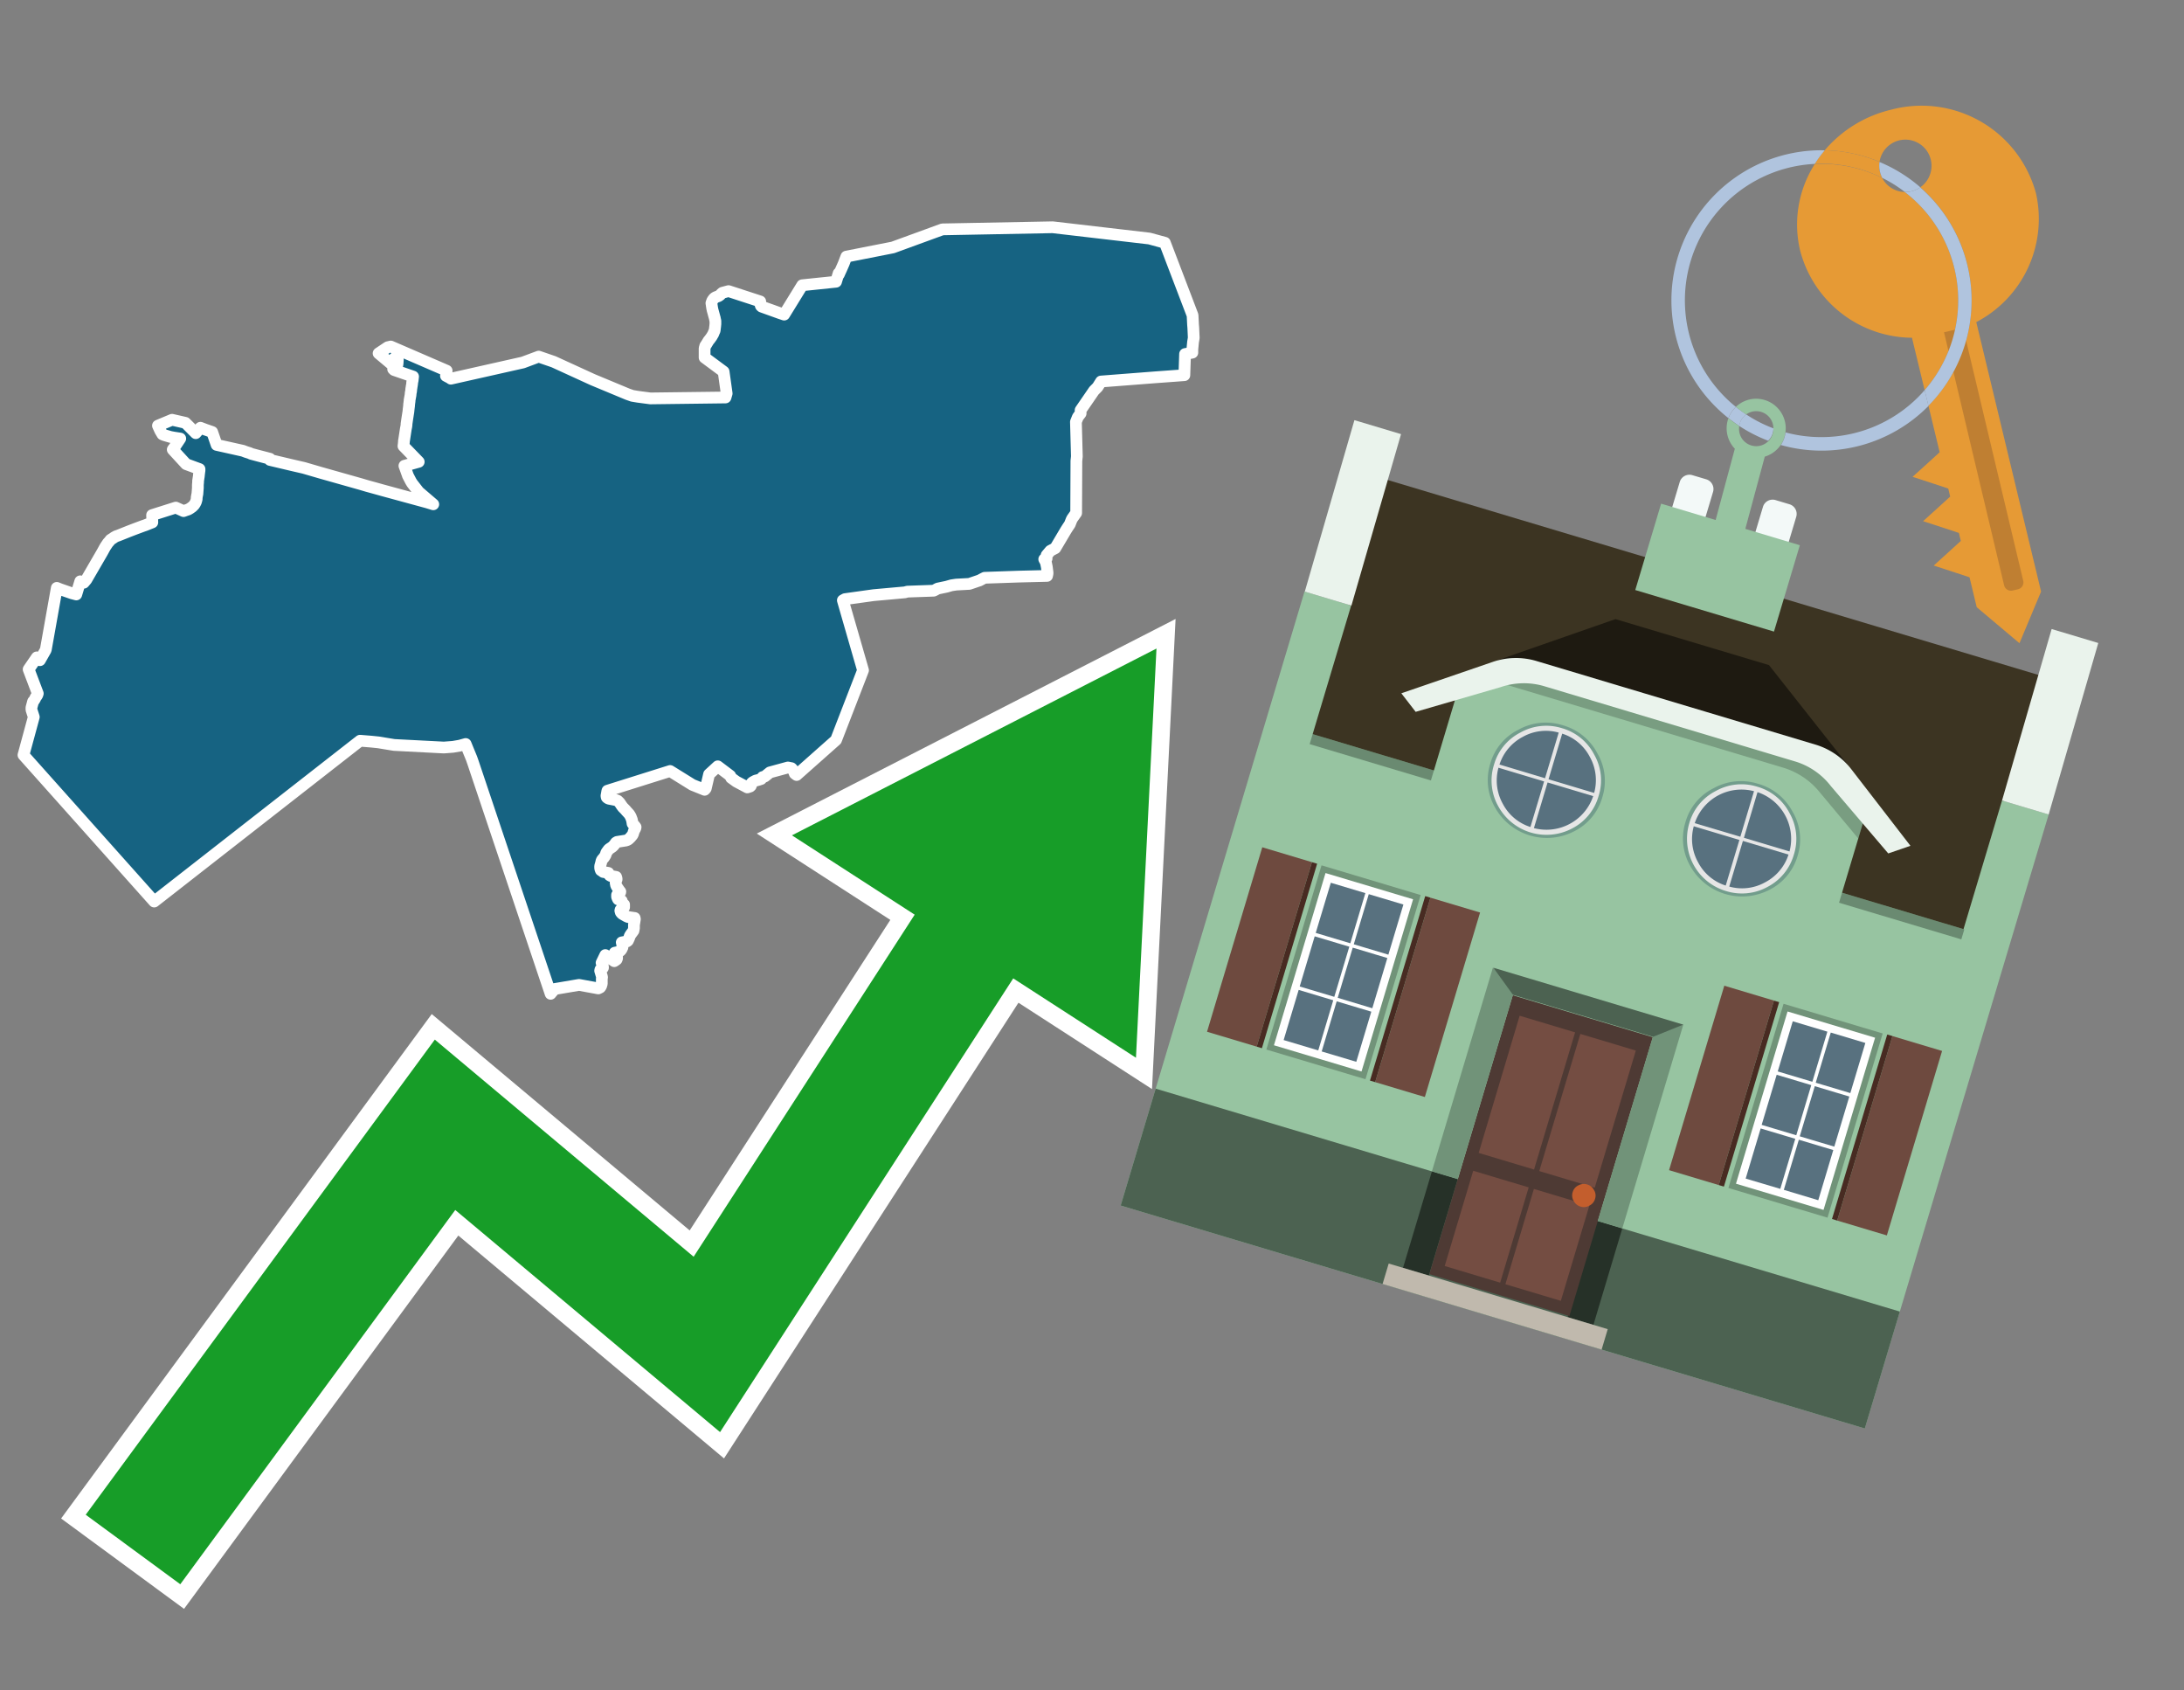 <svg id="Text" xmlns="http://www.w3.org/2000/svg" width="93.05" height="72" viewBox="0 0 93.05 72"><rect x="0" y="0" width="93.05" height="72" fill="#808080" stroke="none"/><polygon points="2.42,25.04 2.57,25.1 3.06,25.27 3.25,25.32 3.42,24.76 3.51,24.79 3.57,24.82 3.68,24.69 4.33,23.57 4.37,23.5 4.43,23.39 4.48,23.3 4.5,23.27 4.6,23.12 4.63,23.09 4.68,23.03 4.71,22.99 4.82,22.92 4.86,22.89 4.95,22.84 5.04,22.81 5.39,22.67 5.49,22.63 5.75,22.53 6.1,22.4 6.19,22.37 6.49,22.25 6.48,21.94 7.49,21.62 7.82,21.77 7.93,21.73 8.02,21.7 8.09,21.66 8.19,21.59 8.23,21.55 8.27,21.51 8.31,21.45 8.35,21.37 8.36,21.33 8.38,21.26 8.38,21.19 8.39,21.14 8.4,21.08 8.41,21.04 8.42,20.91 8.43,20.78 8.43,20.73 8.43,20.65 8.44,20.54 8.44,20.48 8.45,20.42 8.46,20.35 8.47,20.29 8.48,20.19 8.49,20.11 8.5,20.04 8.5,19.98 7.93,19.77 7.36,19.15 7.38,19.12 7.42,19.07 7.54,18.89 7.68,18.68 7.42,18.64 7.26,18.61 7.09,18.56 6.99,18.53 6.92,18.5 6.83,18.35 6.73,18.13 7.33,17.88 7.9,18.01 8.34,18.45 8.54,18.22 8.75,18.3 9.04,18.4 9.23,18.95 10.35,19.2 10.48,19.25 10.64,19.3 10.7,19.33 11,19.41 11.5,19.54 11.5,19.59 12.43,19.81 12.95,19.93 13.67,20.14 15.37,20.62 15.64,20.7 16.04,20.81 16.29,20.88 18.2,21.4 18.46,21.48 17.84,20.95 17.56,20.59 17.51,20.51 17.38,20.26 17.37,20.23 17.23,19.84 17.84,19.67 17.19,19 17.2,18.92 17.21,18.81 17.21,18.78 17.22,18.73 17.29,18.27 17.31,18.17 17.32,18.1 17.32,18.06 17.34,17.92 17.35,17.85 17.4,17.53 17.41,17.43 17.42,17.35 17.43,17.27 17.43,17.22 17.44,17.17 17.44,17.14 17.45,17.1 17.45,17.05 17.49,16.83 17.5,16.72 17.51,16.69 17.52,16.61 17.52,16.57 17.53,16.53 17.54,16.45 17.55,16.42 17.55,16.38 17.56,16.35 17.56,16.29 17.58,16.21 17.6,16.04 16.79,15.76 16.75,15.72 16.77,15.69 16.78,15.66 16.79,15.63 16.81,15.6 16.84,15.57 16.93,15.54 16.94,15.47 16.95,15.32 16.87,15.29 16.8,15.26 16.76,15.36 16.68,15.51 16.13,15.05 16.52,14.79 16.65,14.76 19.03,15.79 19.02,15.86 19.01,15.95 19,16.01 19.17,16.1 19.21,16.13 22.28,15.44 22.95,15.19 23.59,15.41 25.25,16.17 26.74,16.79 26.94,16.86 27.18,16.9 27.71,16.97 30.91,16.93 30.96,16.76 30.83,15.83 30.02,15.23 30.02,15.16 30.02,14.84 30.05,14.73 30.08,14.69 30.19,14.51 30.24,14.45 30.32,14.34 30.36,14.27 30.39,14.22 30.4,14.19 30.42,14.14 30.44,14.1 30.45,14.07 30.46,13.98 30.47,13.9 30.48,13.8 30.48,13.74 30.48,13.7 30.48,13.66 30.46,13.6 30.46,13.57 30.44,13.5 30.38,13.28 30.36,13.21 30.35,13.16 30.34,13.11 30.31,12.91 30.35,12.8 30.38,12.76 30.4,12.73 30.44,12.69 30.49,12.66 30.62,12.61 30.7,12.55 30.72,12.52 30.78,12.47 31.04,12.4 32.39,12.84 32.4,12.98 32.42,13.03 32.45,13.06 33.23,13.34 33.41,13.4 34.18,12.15 35.62,12 35.73,11.64 35.74,11.69 35.78,11.6 35.84,11.47 35.95,11.22 36.06,10.93 38.04,10.54 40.15,9.77 44.85,9.68 48.97,10.16 49.63,10.34 50.81,13.43 50.83,13.83 50.84,13.95 50.86,14.39 50.83,14.57 50.8,14.88 50.8,15.02 50.49,15.08 50.46,15.98 49.23,16.07 46.91,16.25 46.76,16.49 46.61,16.64 46.04,17.47 46.04,17.56 46.04,17.61 46.01,17.65 45.97,17.7 45.92,17.77 45.84,17.97 45.88,19.44 45.86,19.63 45.85,21.85 45.68,22.09 45.65,22.15 45.58,22.33 45.48,22.48 45.41,22.59 44.96,23.35 44.75,23.46 44.59,23.65 44.59,23.73 44.59,23.79 44.49,23.82 44.55,23.93 44.57,24 44.6,24.15 44.63,24.38 44.63,24.44 44.62,24.48 44.61,24.53 43.4,24.56 41.95,24.61 41.85,24.66 41.74,24.72 41.3,24.87 40.74,24.9 40.54,24.93 40.33,24.99 39.95,25.07 39.84,25.13 39.78,25.16 38.66,25.2 38.55,25.23 37.22,25.35 36,25.52 35.91,25.57 36.77,28.55 35.62,31.52 33.94,33.01 33.86,32.95 33.83,32.87 33.79,32.8 33.75,32.75 33.72,32.72 33.57,32.69 32.8,32.9 32.59,33.07 32.49,33.1 32.43,33.18 32.31,33.22 32.19,33.25 32.06,33.32 32.02,33.36 32.01,33.39 31.99,33.47 31.96,33.5 31.84,33.54 31.37,33.29 31.15,33.13 31.11,33.04 30.58,32.64 30.21,32.98 30.07,33.58 30.05,33.61 30.02,33.64 29.5,33.43 28.55,32.84 25.88,33.68 25.87,33.72 25.85,33.84 25.84,33.87 25.84,33.91 25.85,33.96 25.88,33.99 25.94,34.02 26.25,34.08 26.32,34.11 26.37,34.16 26.4,34.19 26.48,34.31 26.54,34.39 26.63,34.48 26.66,34.51 26.68,34.54 26.71,34.57 26.81,34.68 26.87,34.78 26.92,34.91 26.94,35.01 26.95,35.08 26.98,35.12 27.02,35.15 27.08,35.23 27.07,35.28 27.02,35.37 27,35.42 26.97,35.52 26.95,35.56 26.93,35.59 26.9,35.62 26.88,35.65 26.8,35.73 26.75,35.77 26.67,35.8 26.29,35.86 26.24,35.89 26.19,35.96 26.15,36.01 26.09,36.07 25.94,36.17 25.88,36.25 25.83,36.32 25.8,36.42 25.77,36.47 25.73,36.53 25.66,36.61 25.63,36.66 25.61,36.75 25.57,36.89 25.57,36.97 25.58,37.02 25.6,37.07 25.65,37.1 25.7,37.14 25.92,37.18 25.95,37.23 25.97,37.28 26.02,37.31 26.25,37.35 26.27,37.42 26.27,37.46 26.24,37.54 26.23,37.57 26.23,37.61 26.25,37.71 26.3,37.8 26.39,37.93 26.43,37.98 26.42,38.02 26.4,38.05 26.32,38.09 26.29,38.12 26.29,38.17 26.29,38.2 26.32,38.28 26.34,38.31 26.43,38.34 26.49,38.37 26.5,38.43 26.52,38.47 26.59,38.53 26.59,38.64 26.57,38.67 26.52,38.72 26.44,38.75 26.43,38.79 26.45,38.86 26.5,38.92 26.55,38.95 26.69,39.03 26.76,39.06 27.04,39.1 27.05,39.15 27.04,39.21 27.02,39.34 27.01,39.38 27.01,39.42 27.01,39.5 27.01,39.55 27,39.58 26.99,39.64 26.97,39.67 26.88,39.79 26.83,39.87 26.81,39.94 26.77,40.03 26.75,40.07 26.71,40.1 26.49,40.14 26.51,40.21 26.51,40.26 26.52,40.29 26.52,40.35 26.5,40.39 26.49,40.42 26.44,40.49 26.37,40.54 26.19,40.58 26.19,40.65 26.27,40.72 26.29,40.77 26.29,40.82 26.27,40.87 26.23,40.9 26.17,40.94 25.79,40.68 25.63,41.01 25.66,41.07 25.68,41.14 25.69,41.18 25.69,41.22 25.67,41.25 25.58,41.3 25.57,41.35 25.58,41.38 25.61,41.48 25.64,41.58 25.65,41.61 25.65,41.64 25.64,41.68 25.64,41.72 25.64,41.77 25.64,41.81 25.64,41.86 25.64,41.9 25.61,42 25.59,42.03 25.57,42.06 25.49,42.1 24.67,41.95 23.61,42.13 23.57,42.2 23.5,42.28 23.46,42.33 20.15,32.47 20.09,32.3 19.95,31.96 19.84,31.69 19.59,31.76 19.3,31.81 18.91,31.84 16.79,31.73 16.12,31.62 15.83,31.59 15.34,31.55 6.57,38.4 1,32.16 1.44,30.54 1.34,30.23 1.34,30.14 1.41,29.88 1.44,29.85 1.49,29.77 1.52,29.7 1.56,29.65 1.59,29.6 1.61,29.54 1.22,28.51 1.57,28 1.7,28.08 1.7,28.12 1.95,27.68 " fill="#166382" stroke="#fff" stroke-linejoin="round" stroke-width="0.5"/><polygon points="49.272 27.624 33.741 35.58 38.97 38.959 29.553 53.529 18.525 44.281 3.652 64.518 7.681 67.479 19.396 51.538 30.678 60.999 43.169 41.673 48.398 45.053 49.272 27.624" fill="none" stroke="#fff" stroke-miterlimit="10" stroke-width="1.5"/><polygon points="49.272 27.624 33.741 35.58 38.97 38.959 29.553 53.529 18.525 44.281 3.652 64.518 7.681 67.479 19.396 51.538 30.678 60.999 43.169 41.673 48.398 45.053 49.272 27.624" fill="#179d28"/><path d="M80.19,7.577a1.16,1.16,0,0,1-.094-.251,1.114,1.114,0,0,1-.018-.429A6.367,6.367,0,0,0,77.743,6.4a5.269,5.269,0,0,0-.423.577c.1,0,.192-.007.288-.007A5.794,5.794,0,0,1,80.19,7.577Z" fill="#e69a35"/><path d="M77.608,6.4A6.394,6.394,0,0,0,73.64,17.81a1.26,1.26,0,0,1,.317-.48A5.821,5.821,0,0,1,77.32,6.981a5.269,5.269,0,0,1,.423-.577Z" fill="#b0c4de"/><path d="M84.2,13.72a4.962,4.962,0,0,0,2.545-5.48,5.047,5.047,0,0,0-6.179-3.566A5.322,5.322,0,0,0,77.743,6.4a6.367,6.367,0,0,1,2.335.493,1.114,1.114,0,1,1,1.736,1.084,6.392,6.392,0,0,1,.347,9.3l.479,1.985-.438.4-.716.648.92.3.6.2.082.341-.438.4-.716.648.92.3.605.2.082.341-.438.4-.716.649.92.3.605.2.307,1.274,1.821,1.534.921-2.2Z" fill="#e69a35"/><path d="M81.154,8.179a1.115,1.115,0,0,1-.964-.6,5.794,5.794,0,0,0-2.582-.6c-.1,0-.192,0-.288.007a4.783,4.783,0,0,0-.625,3.685,4.962,4.962,0,0,0,4.765,3.715L82,16.617a5.82,5.82,0,0,0-.846-8.438Z" fill="#e69a35"/><path d="M74.1,18.142a6.386,6.386,0,0,0,1.232.63.73.73,0,0,0,.224-.527h0a5.783,5.783,0,0,1-1.159-.593A.733.733,0,0,0,74.1,18.142Z" fill="#b0c4de"/><path d="M74.4,17.652q-.228-.152-.44-.322a1.26,1.26,0,0,0-.317.48c.148.117.3.228.46.332A.733.733,0,0,1,74.4,17.652Z" fill="#b0c4de"/><path d="M74.824,16.984a1.257,1.257,0,0,0-.867.346c.141.114.288.222.44.322a.731.731,0,0,1,1.159.593h0a.732.732,0,1,1-1.463,0,.7.7,0,0,1,.007-.1c-.158-.1-.312-.215-.46-.332a1.258,1.258,0,0,0,.273,1.3l-.979,3.635,1.275.341.98-3.639a1.266,1.266,0,0,0,.681-.5,1.249,1.249,0,0,0,.2-.538,1.328,1.328,0,0,0,.012-.168A1.262,1.262,0,0,0,74.824,16.984Z" fill="#97c4a1"/><path d="M85.974,25.1l-.226.053a.3.3,0,0,1-.362-.223l-2.56-10.777.81-.193L86.2,24.736A.3.3,0,0,1,85.974,25.1Z" fill="#bf7f32"/><path d="M80.1,7.326a1.16,1.16,0,0,0,.094.251,5.833,5.833,0,0,1,.964.6,1.137,1.137,0,0,0,.287-.031,1.108,1.108,0,0,0,.373-.167A6.371,6.371,0,0,0,80.078,6.9,1.114,1.114,0,0,0,80.1,7.326Z" fill="#b0c4de"/><path d="M77.608,18.618a5.836,5.836,0,0,1-1.534-.2,1.24,1.24,0,0,1-.2.537,6.4,6.4,0,0,0,6.291-1.666L82,16.617A5.807,5.807,0,0,1,77.608,18.618Z" fill="#b0c4de"/><path d="M81.814,7.981a1.108,1.108,0,0,1-.373.167,1.137,1.137,0,0,1-.287.031A5.82,5.82,0,0,1,82,16.617l.161.667a6.392,6.392,0,0,0-.347-9.3Z" fill="#b0c4de"/><polygon points="83.79 39.753 55.78 31.364 58.988 20.404 86.964 28.783 83.79 39.753 83.79 39.753" fill="#3c3422" fill-rule="evenodd"/><polygon points="81.705 53.32 87.284 34.692 85.297 34.097 83.656 39.575 55.926 31.269 57.567 25.791 55.579 25.196 47.746 51.348 79.451 60.844 81.705 53.32" fill="#97c4a1" fill-rule="evenodd"/><rect x="69.522" y="21.148" width="0.444" height="28.983" transform="translate(15.592 92.226) rotate(-73.326)" opacity="0.3"/><polygon points="87.284 34.692 85.297 34.097 87.411 26.793 89.398 27.388 87.284 34.692 87.284 34.692" fill="#eaf3ec" fill-rule="evenodd"/><polygon points="57.578 25.794 55.591 25.199 57.705 17.896 59.692 18.491 57.578 25.794 57.578 25.794" fill="#eaf3ec" fill-rule="evenodd"/><polygon points="79.451 60.844 80.943 55.865 49.238 46.369 47.747 51.348 79.451 60.844 79.451 60.844" fill="#4c6251" fill-rule="evenodd"/><path d="M71.566,20.528l-.522,1.743,1.418.425.523-1.744a.432.432,0,0,0-.289-.536l-.593-.177A.431.431,0,0,0,71.566,20.528Z" fill="#f3f9f8" fill-rule="evenodd"/><path d="M75.111,21.589l-.522,1.743,1.418.425.522-1.743a.43.43,0,0,0-.289-.536l-.593-.178A.43.43,0,0,0,75.111,21.589Z" fill="#f3f9f8" fill-rule="evenodd"/><polygon points="75.368 28.329 68.829 26.37 63.807 28.121 78.733 32.591 75.368 28.329" fill="#1e1a11"/><polygon points="78.248 32.422 64.442 28.287 62.236 28.998 60.064 36.247 77.453 41.455 79.651 34.116 78.248 32.422" fill="#97c4a1"/><path d="M77.74,32.516S65.088,28.725,65,28.7l-.938.43,11.892,3.562a3.175,3.175,0,0,1,1.532,1l1.685,2.02.327-1.09Z" fill-rule="evenodd" opacity="0.2"/><path d="M77.35,31.716,65.458,28.154a3.041,3.041,0,0,0-1.854.037l-3.9,1.339.611.79,3.626-1.054a3.045,3.045,0,0,1,1.855-.037l10.673,3.2A3.028,3.028,0,0,1,78,33.477l2.45,2.874.945-.325-2.518-3.26A3.036,3.036,0,0,0,77.35,31.716Z" fill="#eaf3ec"/><polygon points="76.683 23.223 70.773 21.453 69.671 25.132 75.581 26.902 76.683 23.223 76.683 23.223" fill="#97c4a1" fill-rule="evenodd"/><g id="Symbol_9_0_Layer2_0_MEMBER_8_MEMBER_21_MEMBER_0_FILL" data-name="Symbol 9 0 Layer2 0 MEMBER 8 MEMBER 21 MEMBER 0 FILL"><path d="M66.584,30.892a2.39,2.39,0,0,0-1.891.189,2.317,2.317,0,0,0-1.2,1.448A2.345,2.345,0,0,0,63.7,34.4a2.528,2.528,0,0,0,3.367,1.008,2.339,2.339,0,0,0,1.2-1.447,2.313,2.313,0,0,0-.208-1.87A2.394,2.394,0,0,0,66.584,30.892Z" fill="#729d8c"/></g><g id="Symbol_9_0_Layer2_0_MEMBER_8_MEMBER_21_MEMBER_1_FILL" data-name="Symbol 9 0 Layer2 0 MEMBER 8 MEMBER 21 MEMBER 1 FILL"><path d="M66.547,31.016a2.241,2.241,0,0,0-1.769.185,2.213,2.213,0,0,0-1.127,1.376,2.239,2.239,0,0,0,.185,1.768,2.341,2.341,0,0,0,3.145.942,2.234,2.234,0,0,0,1.126-1.376,2.207,2.207,0,0,0-.185-1.768A2.237,2.237,0,0,0,66.547,31.016Z" fill="#e6e6e6"/></g><g id="Symbol_9_0_Layer2_0_MEMBER_8_MEMBER_21_MEMBER_2_MEMBER_0_FILL" data-name="Symbol 9 0 Layer2 0 MEMBER 8 MEMBER 21 MEMBER 2 MEMBER 0 FILL"><path d="M65.787,33.284,63.843,32.7a2.036,2.036,0,0,0,.186,1.539,2.015,2.015,0,0,0,1.175.986Z" fill="#58717f"/></g><g id="Symbol_9_0_Layer2_0_MEMBER_8_MEMBER_21_MEMBER_2_MEMBER_1_FILL" data-name="Symbol 9 0 Layer2 0 MEMBER 8 MEMBER 21 MEMBER 2 MEMBER 1 FILL"><path d="M65.827,33.148l.582-1.944a2.01,2.01,0,0,0-1.523.178,2.037,2.037,0,0,0-1,1.183Z" fill="#58717f"/></g><g id="Symbol_9_0_Layer2_0_MEMBER_8_MEMBER_21_MEMBER_2_MEMBER_2_FILL" data-name="Symbol 9 0 Layer2 0 MEMBER 8 MEMBER 21 MEMBER 2 MEMBER 2 FILL"><path d="M67.878,33.91l-1.943-.582-.582,1.944a2.1,2.1,0,0,0,2.525-1.362Z" fill="#58717f"/></g><g id="Symbol_9_0_Layer2_0_MEMBER_8_MEMBER_21_MEMBER_2_MEMBER_3_FILL" data-name="Symbol 9 0 Layer2 0 MEMBER 8 MEMBER 21 MEMBER 2 MEMBER 3 FILL"><path d="M66.558,31.249l-.582,1.943,1.943.582a2.031,2.031,0,0,0-.186-1.539A2.009,2.009,0,0,0,66.558,31.249Z" fill="#58717f"/></g><g id="Symbol_9_0_Layer2_0_MEMBER_8_MEMBER_21_MEMBER_0_FILL-2" data-name="Symbol 9 0 Layer2 0 MEMBER 8 MEMBER 21 MEMBER 0 FILL"><path d="M74.9,33.384a2.4,2.4,0,0,0-1.891.189,2.316,2.316,0,0,0-1.2,1.448,2.341,2.341,0,0,0,.209,1.87A2.527,2.527,0,0,0,75.387,37.9a2.345,2.345,0,0,0,1.2-1.447,2.314,2.314,0,0,0-.209-1.87A2.389,2.389,0,0,0,74.9,33.384Z" fill="#729d8c"/></g><g id="Symbol_9_0_Layer2_0_MEMBER_8_MEMBER_21_MEMBER_1_FILL-2" data-name="Symbol 9 0 Layer2 0 MEMBER 8 MEMBER 21 MEMBER 1 FILL"><path d="M74.867,33.508a2.239,2.239,0,0,0-1.768.185,2.21,2.21,0,0,0-1.127,1.376,2.316,2.316,0,0,0,1.564,2.883,2.261,2.261,0,0,0,1.765-.173A2.237,2.237,0,0,0,76.428,36.4a2.209,2.209,0,0,0-.185-1.769A2.239,2.239,0,0,0,74.867,33.508Z" fill="#e6e6e6"/></g><g id="Symbol_9_0_Layer2_0_MEMBER_8_MEMBER_21_MEMBER_2_MEMBER_0_FILL-2" data-name="Symbol 9 0 Layer2 0 MEMBER 8 MEMBER 21 MEMBER 2 MEMBER 0 FILL"><path d="M74.107,35.776l-1.943-.582a2.031,2.031,0,0,0,.186,1.539,2.009,2.009,0,0,0,1.175.986Z" fill="#58717f"/></g><g id="Symbol_9_0_Layer2_0_MEMBER_8_MEMBER_21_MEMBER_2_MEMBER_1_FILL-2" data-name="Symbol 9 0 Layer2 0 MEMBER 8 MEMBER 21 MEMBER 2 MEMBER 1 FILL"><path d="M74.148,35.64,74.73,33.7a2.1,2.1,0,0,0-2.525,1.362Z" fill="#58717f"/></g><g id="Symbol_9_0_Layer2_0_MEMBER_8_MEMBER_21_MEMBER_2_MEMBER_2_FILL-2" data-name="Symbol 9 0 Layer2 0 MEMBER 8 MEMBER 21 MEMBER 2 MEMBER 2 FILL"><path d="M76.2,36.4l-1.943-.582-.582,1.944a2.015,2.015,0,0,0,1.523-.178A2.036,2.036,0,0,0,76.2,36.4Z" fill="#58717f"/></g><g id="Symbol_9_0_Layer2_0_MEMBER_8_MEMBER_21_MEMBER_2_MEMBER_3_FILL-2" data-name="Symbol 9 0 Layer2 0 MEMBER 8 MEMBER 21 MEMBER 2 MEMBER 3 FILL"><path d="M74.879,33.741,74.3,35.684l1.943.582a2.1,2.1,0,0,0-1.361-2.525Z" fill="#58717f"/></g><polygon points="51.426 43.946 53.542 44.58 55.896 36.723 53.78 36.089 51.426 43.946 51.426 43.946" fill="#6e4a3f" fill-rule="evenodd"/><polygon points="53.542 44.58 53.764 44.647 56.117 36.789 55.896 36.723 53.542 44.58 53.542 44.58" fill="#482b22" fill-rule="evenodd"/><polygon points="60.706 46.726 58.59 46.092 60.943 38.235 63.059 38.868 60.706 46.726 60.706 46.726" fill="#6e4a3f" fill-rule="evenodd"/><polygon points="58.59 46.092 58.368 46.026 60.722 38.168 60.943 38.235 58.59 46.092 58.59 46.092" fill="#482b22" fill-rule="evenodd"/><rect x="53.146" y="39.209" width="8.19" height="4.408" transform="translate(1.145 84.365) rotate(-73.326)" fill="#719379"/><polygon points="60.205 38.304 56.474 37.187 54.277 44.522 58.008 45.639 60.205 38.304 60.205 38.304" fill="#fff" fill-rule="evenodd"/><path d="M59.792,38.527l-.64,2.136-1.474-.442.639-2.135,1.475.441Zm-1.621-.485-.64,2.136-1.474-.442L56.7,37.6l1.474.442Zm-2.158,1.84,1.475.441-.64,2.136-1.474-.441.639-2.136Zm-.683,2.282,1.474.441-.639,2.136L54.69,44.3l.64-2.135Zm.981,2.621.639-2.136,1.475.442-.64,2.135-1.474-.441Zm2.158-1.84L56.994,42.5l.64-2.136,1.474.442-.639,2.136Z" fill="#58717f" fill-rule="evenodd"/><polygon points="80.39 52.621 78.274 51.988 80.628 44.13 82.743 44.764 80.39 52.621 80.39 52.621" fill="#6e4a3f" fill-rule="evenodd"/><polygon points="78.274 51.988 78.053 51.921 80.406 44.064 80.628 44.13 78.274 51.988 78.274 51.988" fill="#482b22" fill-rule="evenodd"/><polygon points="71.111 49.842 73.227 50.476 75.58 42.619 73.464 41.985 71.111 49.842 71.111 49.842" fill="#6e4a3f" fill-rule="evenodd"/><polygon points="73.227 50.476 73.448 50.542 75.802 42.685 75.58 42.619 73.227 50.476 73.227 50.476" fill="#482b22" fill-rule="evenodd"/><rect x="72.83" y="45.105" width="8.19" height="4.408" transform="translate(9.534 107.426) rotate(-73.326)" fill="#719379"/><polygon points="76.159 43.083 79.889 44.2 77.692 51.535 73.962 50.418 76.159 43.083 76.159 43.083" fill="#fff" fill-rule="evenodd"/><path d="M76.381,43.5l1.475.442-.64,2.135-1.475-.441.64-2.136ZM78,43.981l1.474.442-.64,2.136-1.474-.442L78,43.981Zm.791,2.724-.64,2.135L76.679,48.4l.64-2.136,1.474.442Zm-.684,2.282-.639,2.135L76,50.68l.64-2.135,1.474.442Zm-2.26,1.65L74.375,50.2l.639-2.135,1.475.441-.64,2.136Zm-.791-2.724.64-2.135,1.474.441-.639,2.136-1.475-.442Z" fill="#58717f" fill-rule="evenodd"/><polygon points="67.888 56.431 69.118 52.323 68.019 51.994 66.789 56.102 67.888 56.431 67.888 56.431" fill="#263128" fill-rule="evenodd"/><polygon points="60.877 54.331 62.108 50.223 61.007 49.894 59.776 54.002 60.877 54.331 60.877 54.331" fill="#263128" fill-rule="evenodd"/><g id="Symbol_9_0_Layer2_0_MEMBER_8_MEMBER_12_MEMBER_0_FILL" data-name="Symbol 9 0 Layer2 0 MEMBER 8 MEMBER 12 MEMBER 0 FILL"><path d="M70.418,44.178l-5.965-1.786L60.9,54.27l5.964,1.786Z" fill="#4e3a34"/></g><g id="Symbol_9_0_Layer2_0_MEMBER_8_MEMBER_12_MEMBER_1_MEMBER_0_FILL" data-name="Symbol 9 0 Layer2 0 MEMBER 8 MEMBER 12 MEMBER 1 MEMBER 0 FILL"><path d="M65.358,49.815l1.75-5.843-2.363-.708L63,49.107Z" fill="#744d42"/></g><g id="Symbol_9_0_Layer2_0_MEMBER_8_MEMBER_12_MEMBER_1_MEMBER_1_FILL" data-name="Symbol 9 0 Layer2 0 MEMBER 8 MEMBER 12 MEMBER 1 MEMBER 1 FILL"><path d="M67.331,44.039l-1.75,5.842,2.364.708,1.75-5.842Z" fill="#744d42"/></g><g id="Symbol_9_0_Layer2_0_MEMBER_8_MEMBER_12_MEMBER_2_MEMBER_0_FILL" data-name="Symbol 9 0 Layer2 0 MEMBER 8 MEMBER 12 MEMBER 2 MEMBER 0 FILL"><path d="M63.915,54.633l1.215-4.058-2.363-.707-1.215,4.057Z" fill="#744d42"/></g><g id="Symbol_9_0_Layer2_0_MEMBER_8_MEMBER_12_MEMBER_2_MEMBER_1_FILL" data-name="Symbol 9 0 Layer2 0 MEMBER 8 MEMBER 12 MEMBER 2 MEMBER 1 FILL"><path d="M66.5,55.407l1.215-4.057-2.363-.708L64.138,54.7Z" fill="#744d42"/></g><g id="Symbol_9_0_Layer2_0_MEMBER_8_MEMBER_13_FILL" data-name="Symbol 9 0 Layer2 0 MEMBER 8 MEMBER 13 FILL"><path d="M67.959,51.058a.439.439,0,0,0-.045-.367.487.487,0,0,0-.669-.2.445.445,0,0,0-.239.282.457.457,0,0,0,.041.378.481.481,0,0,0,.293.242.459.459,0,0,0,.377-.042A.453.453,0,0,0,67.959,51.058Z" fill="#c35e2d"/></g><g id="Symbol_9_0_Layer2_0_MEMBER_8_MEMBER_14_FILL" data-name="Symbol 9 0 Layer2 0 MEMBER 8 MEMBER 14 FILL"><path d="M64.557,42.047l-.951-.833-2.6,8.68,1.1.329Z" fill="#719379"/></g><g id="Symbol_9_0_Layer2_0_MEMBER_8_MEMBER_15_FILL" data-name="Symbol 9 0 Layer2 0 MEMBER 8 MEMBER 15 FILL"><path d="M71.718,43.643l-1.2.19L68.072,52.01l1.046.313Z" fill="#719379"/></g><g id="Symbol_9_0_Layer2_0_MEMBER_8_MEMBER_16_FILL" data-name="Symbol 9 0 Layer2 0 MEMBER 8 MEMBER 16 FILL"><path d="M63.627,41.22l.836,1.156,5.961,1.786,1.294-.519Z" fill="#4c6251"/></g><polygon points="58.905 54.69 59.166 53.819 68.498 56.614 68.237 57.485 58.905 54.69 58.905 54.69" fill="#c0b9ad" fill-rule="evenodd"/></svg>